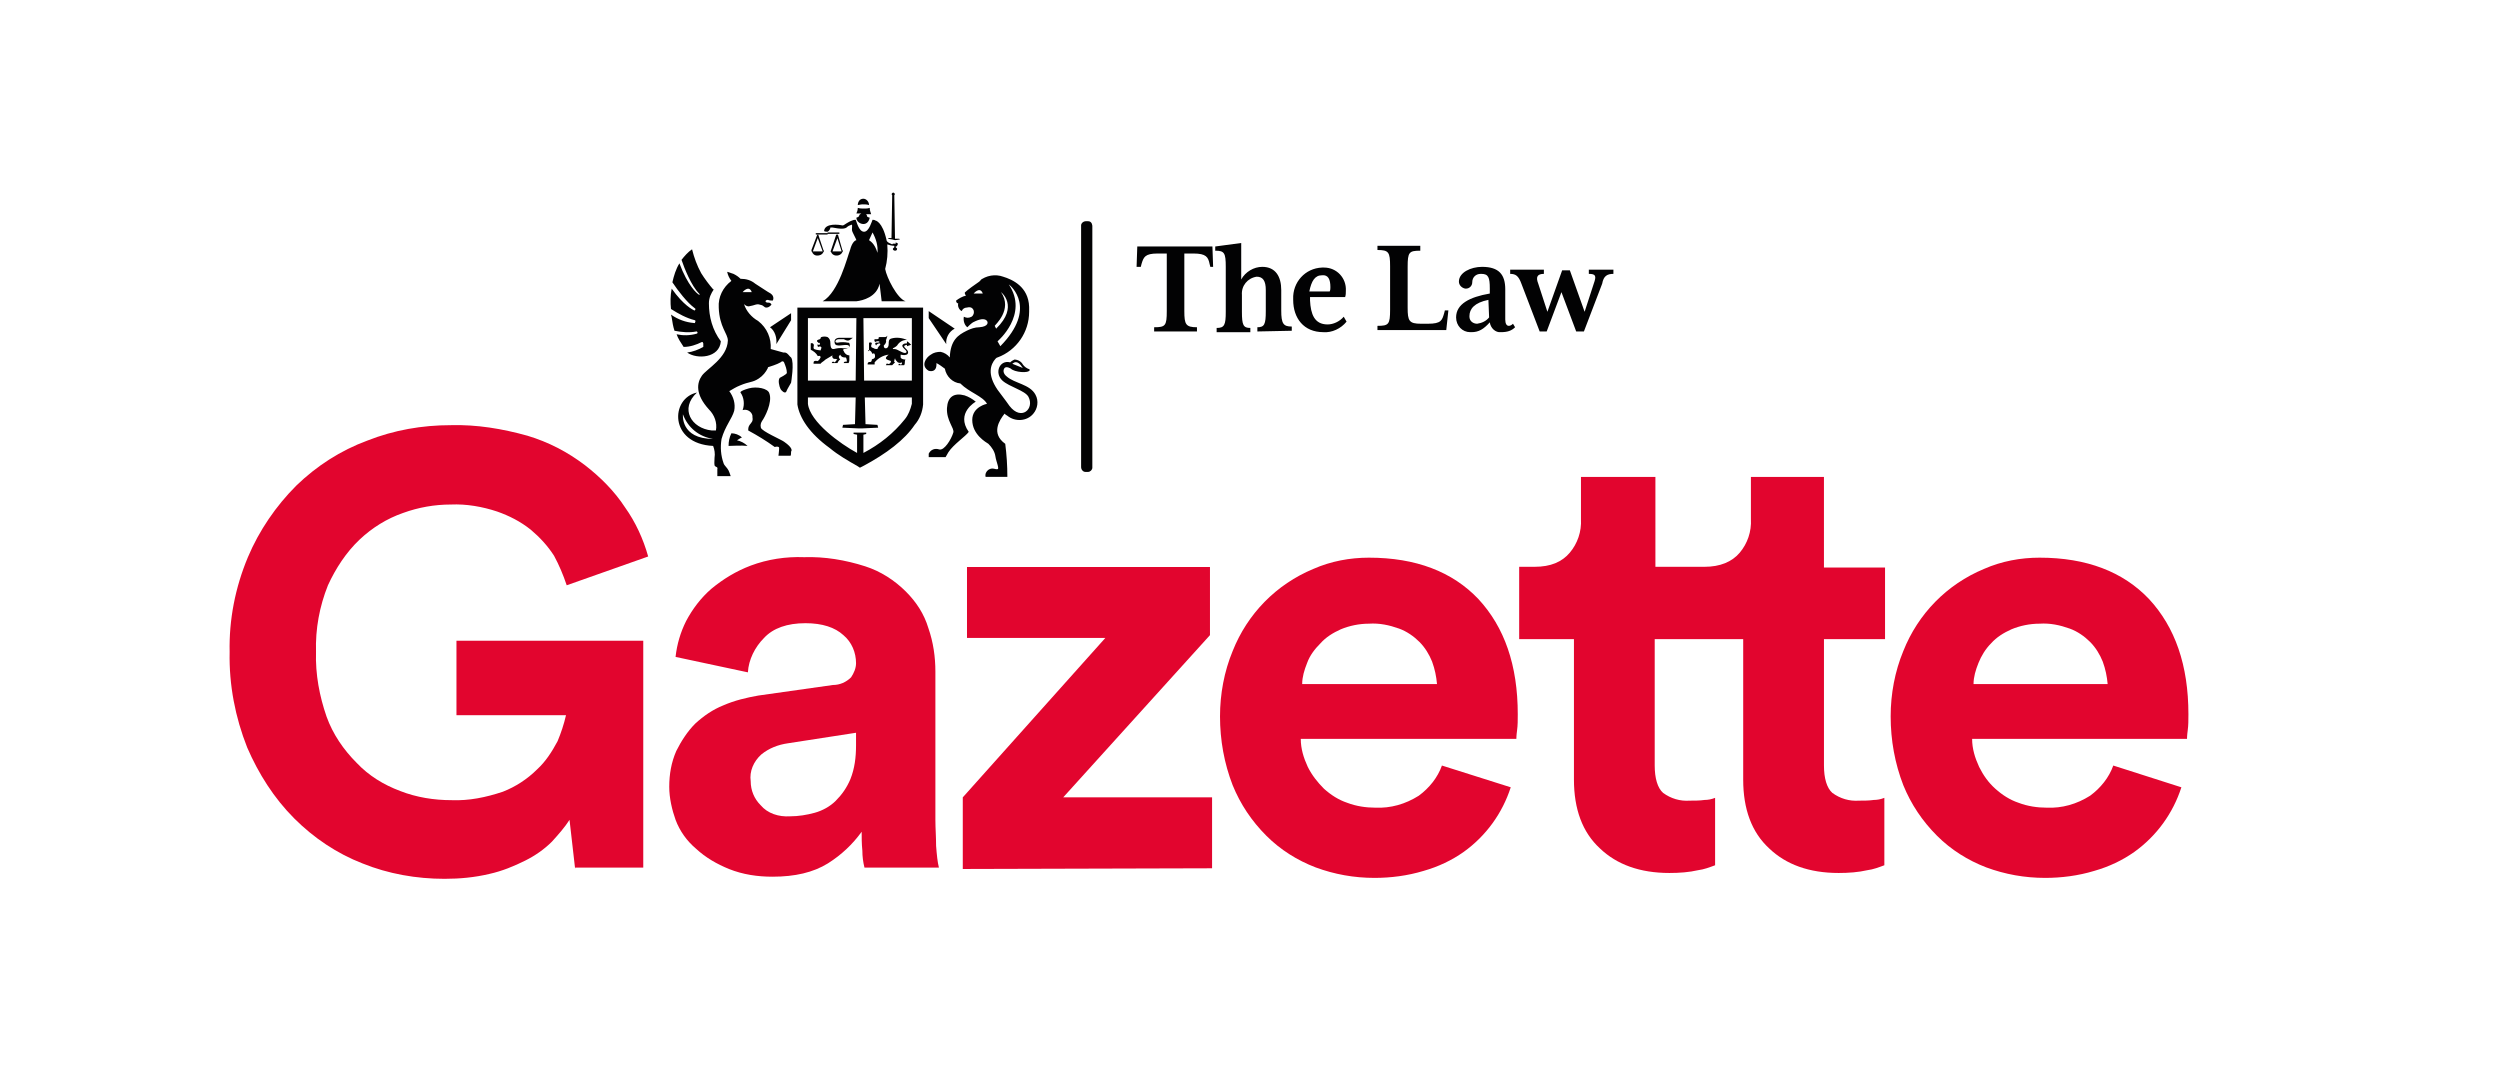 <?xml version="1.0" encoding="utf-8"?>
<!-- Generator: Adobe Illustrator 26.5.0, SVG Export Plug-In . SVG Version: 6.00 Build 0)  -->
<svg version="1.1" id="Layer_1" xmlns="http://www.w3.org/2000/svg" xmlns:xlink="http://www.w3.org/1999/xlink" x="0px" y="0px"
	 viewBox="0 0 356 152" style="enable-background:new 0 0 356 152;" xml:space="preserve">
<style type="text/css">
	.st0{fill:#E2052E;}
	.st1{fill-rule:evenodd;clip-rule:evenodd;fill:#E2052E;}
	.st2{fill-rule:evenodd;clip-rule:evenodd;fill:#020203;}
	.st3{fill:#020203;}
</style>
<g id="ciafGroup_490" transform="translate(-51 -194.056)">
	<path id="ciafPath_1316" class="st0" d="M132.9,317.8l-0.8-7c-0.7,1.1-1.6,2.1-2.5,3.1c-1.1,1.1-2.4,2-3.8,2.7
		c-1.6,0.8-3.3,1.5-5.1,1.9c-2.1,0.5-4.2,0.7-6.4,0.7c-4,0-8-0.7-11.7-2.2c-3.6-1.4-6.9-3.6-9.7-6.4c-2.9-2.9-5.1-6.4-6.7-10.1
		c-1.7-4.3-2.6-8.9-2.5-13.6c-0.1-4.6,0.8-9.2,2.6-13.5c1.6-3.8,4-7.3,6.9-10.2c2.9-2.8,6.3-5,10.1-6.4c3.8-1.5,7.8-2.2,11.9-2.2
		c3.7-0.1,7.3,0.5,10.9,1.5c3,0.9,5.7,2.3,8.2,4.2c2.2,1.7,4.2,3.7,5.7,6c1.5,2.1,2.6,4.5,3.3,7l-11.6,4.1c-0.5-1.5-1.1-2.9-1.8-4.2
		c-0.9-1.4-2-2.6-3.3-3.7c-1.5-1.2-3.1-2-4.8-2.6c-2.1-0.7-4.4-1.1-6.6-1c-2.3,0-4.6,0.4-6.8,1.2c-2.3,0.8-4.4,2.1-6.2,3.8
		c-1.9,1.8-3.4,4.1-4.5,6.5c-1.2,3-1.8,6.2-1.7,9.5c-0.1,3.2,0.5,6.3,1.5,9.2c0.9,2.5,2.4,4.7,4.3,6.6c1.7,1.8,3.8,3.1,6.2,4
		c2.3,0.9,4.8,1.3,7.3,1.3c2.5,0.1,4.9-0.4,7.3-1.2c1.8-0.7,3.5-1.8,4.9-3.2c1.2-1.1,2.1-2.5,2.9-4c0.5-1.2,0.9-2.4,1.2-3.7H116
		v-10.6h26.6v32.3h-9.7C132.9,317.6,132.9,317.8,132.9,317.8z"/>
	<path id="ciafPath_1317" class="st1" d="M146.3,306.1c0-1.8,0.3-3.5,1-5.1c0.7-1.4,1.6-2.8,2.7-3.9c1.2-1.1,2.5-2,4-2.6
		c1.6-0.7,3.3-1.1,5-1.4l10.6-1.5c1,0,1.9-0.4,2.6-1.1c0.4-0.6,0.7-1.3,0.7-2c0-1.5-0.6-3-1.8-4c-1.2-1.1-3-1.7-5.4-1.7
		c-2.6,0-4.6,0.7-5.9,2.1c-1.3,1.3-2.2,3.1-2.3,4.9l-10.3-2.2c0.2-1.8,0.7-3.5,1.5-5.1c0.9-1.7,2.1-3.3,3.6-4.6
		c1.7-1.4,3.5-2.5,5.6-3.3c2.4-0.9,5-1.3,7.6-1.2c2.9-0.1,5.9,0.4,8.7,1.3c2.2,0.7,4.2,2,5.8,3.6c1.5,1.5,2.6,3.2,3.2,5.2
		c0.7,2,1,4.1,1,6.2v21.1c0,1.2,0.1,2.4,0.1,3.7c0.1,1.3,0.2,2.3,0.4,3.1h-10.6c-0.2-0.8-0.3-1.6-0.3-2.4c-0.1-1-0.1-1.9-0.1-2.7
		c-1.3,1.8-2.9,3.3-4.8,4.5c-2.1,1.3-4.7,1.9-7.9,1.9c-2.1,0-4.2-0.3-6.2-1.1c-1.7-0.7-3.3-1.6-4.7-2.9c-1.3-1.1-2.3-2.5-2.9-4.1
		C146.7,309.4,146.3,307.7,146.3,306.1z M163.5,310.3c1.2,0,2.4-0.2,3.5-0.5s2.2-0.9,3-1.7c0.9-0.9,1.6-1.9,2.1-3.1
		c0.6-1.5,0.8-3.1,0.8-4.8v-1.8l-9.7,1.5c-1.4,0.2-2.7,0.7-3.8,1.6c-1.1,1-1.7,2.4-1.5,3.8c0,1.3,0.5,2.5,1.4,3.4
		C160.3,309.9,161.9,310.4,163.5,310.3z"/>
	<path id="ciafPath_1318" class="st0" d="M188.1,317.8v-10.2l20.3-22.7h-19.7v-10.1h34.6v9.7l-20.9,23.1h21.2v10.1L188.1,317.8
		L188.1,317.8L188.1,317.8z"/>
	<g id="ciafGroup_395" transform="translate(224.53 243.868)">
		<path id="ciafPath_1319" class="st1" d="M41.6,62.3c-1.2,3.7-3.5,6.9-6.7,9.2c-1.7,1.2-3.6,2.1-5.7,2.7c-2.3,0.7-4.7,1-7,1
			c-2.9,0-5.7-0.5-8.4-1.5c-2.6-1-5-2.5-7-4.5C4.7,67.1,3.1,64.7,2,62c-1.2-3.1-1.8-6.4-1.8-9.8c0-3.2,0.6-6.4,1.8-9.3
			c2.1-5.3,6.2-9.5,11.5-11.7c2.5-1.1,5.2-1.6,7.9-1.6c6.7,0,11.9,2,15.6,5.9c3.7,4,5.6,9.4,5.6,16.4c0,0.8,0,1.6-0.1,2.3
			c-0.1,0.7-0.1,1.2-0.1,1.2H11.7c0,1.4,0.4,2.7,1,4c0.6,1.2,1.4,2.2,2.3,3.1c1,0.9,2.1,1.6,3.3,2c1.3,0.5,2.7,0.7,4,0.7
			c2.2,0.1,4.3-0.5,6.2-1.7c1.5-1.1,2.7-2.6,3.3-4.3C31.8,59.2,41.6,62.3,41.6,62.3z M31.1,47.6c-0.1-1.1-0.3-2.1-0.7-3.2
			c-0.4-1-1-2-1.8-2.8c-0.8-0.8-1.8-1.5-2.9-1.9c-1.4-0.5-2.8-0.8-4.3-0.7c-1.4,0-2.8,0.3-4,0.8c-1.1,0.5-2.1,1.1-2.9,2
			c-0.8,0.8-1.5,1.7-1.9,2.8c-0.4,1-0.7,2-0.7,3H31.1z"/>
		<path id="ciafPath_1320" class="st0" d="M94.9,41.2V31h-8.7V18.1H75.8v6c0.1,1.8-0.5,3.5-1.6,4.8c-1.1,1.3-2.8,2-5,2h-7V18.1H51.6
			v6c0.1,1.8-0.5,3.5-1.6,4.8c-1.1,1.3-2.7,2-5,2h-2.2v10.3h7.8v20c0,4.2,1.2,7.5,3.7,9.8c2.4,2.3,5.7,3.5,9.9,3.5
			c1.4,0,2.8-0.1,4.1-0.4c0.8-0.1,1.6-0.4,2.4-0.7v-9.6c-0.5,0.2-1,0.3-1.5,0.3c-0.7,0.1-1.4,0.1-2.1,0.1c-1.4,0.1-2.7-0.3-3.8-1.1
			c-0.8-0.7-1.2-2.1-1.2-3.9v-18h12.6v20c0,4.2,1.2,7.5,3.7,9.8c2.4,2.3,5.7,3.5,9.9,3.5c1.4,0,2.8-0.1,4.1-0.4
			c0.8-0.1,1.6-0.4,2.4-0.7v-9.6c-0.5,0.2-1,0.3-1.5,0.3c-0.7,0.1-1.4,0.1-2.1,0.1c-1.4,0.1-2.7-0.3-3.8-1.1
			c-0.8-0.7-1.2-2.1-1.2-3.9v-18C86.2,41.2,94.9,41.2,94.9,41.2z"/>
		<path id="ciafPath_1321" class="st1" d="M137.1,62.3c-1.2,3.7-3.5,6.9-6.7,9.2c-1.7,1.2-3.6,2.1-5.7,2.7c-2.3,0.7-4.7,1-7,1
			c-2.9,0-5.7-0.5-8.4-1.5c-2.6-1-5-2.5-7-4.5c-2.1-2.1-3.7-4.5-4.8-7.2c-1.2-3.1-1.8-6.4-1.8-9.8c0-3.2,0.6-6.4,1.8-9.3
			c2.1-5.3,6.2-9.5,11.5-11.7c2.5-1.1,5.2-1.6,7.9-1.6c6.7,0,11.9,2,15.6,5.9c3.7,4,5.6,9.4,5.6,16.4c0,0.8,0,1.6-0.1,2.3
			c-0.1,0.7-0.1,1.2-0.1,1.2h-30.6c0,1.4,0.4,2.7,1,4c0.6,1.2,1.3,2.2,2.3,3.1c1,0.9,2.1,1.6,3.3,2c1.3,0.5,2.7,0.7,4,0.7
			c2.2,0.1,4.3-0.5,6.2-1.7c1.5-1.1,2.7-2.6,3.3-4.3L137.1,62.3z M126.6,47.6c-0.1-1.1-0.3-2.1-0.7-3.2c-0.4-1-1-2-1.8-2.8
			s-1.8-1.5-2.9-1.9c-1.4-0.5-2.8-0.8-4.3-0.7c-1.4,0-2.8,0.3-4,0.8c-1.1,0.5-2.1,1.1-2.9,2c-0.8,0.8-1.4,1.8-1.8,2.8s-0.7,2-0.7,3
			C107.5,47.6,126.6,47.6,126.6,47.6z"/>
	</g>
	<g id="ciafGroup_396" transform="translate(127.849 194.056)">
		<path id="ciafPath_1322" class="st1" d="M313.2,26.8"/>
		<path id="ciafPath_1323" class="st2" d="M152.9,39v-0.6h-3.5V39c1,0,1.1,0.3,0.7,1.4l-1.3,4l-2.1-5.9h-1.1l-2.1,5.9l-1.3-4
			c-0.4-1-0.1-1.4,0.8-1.4v-0.6h-4.8V39c0.8,0,1.2,0.3,1.6,1.4l2.6,6.8h1l2.1-5.6l2.1,5.6h1.1l2.6-6.8C151.5,39.3,152,39,152.9,39z
			 M135.2,45.2c-0.4,0.5-1,0.8-1.7,0.9c-0.6,0-1.1-0.4-1.1-1V45c0-1,0.7-1.9,2.7-2.3C135.1,42.7,135.2,45.2,135.2,45.2z M138.9,46.6
			l-0.3-0.5c-0.2,0.2-0.4,0.3-0.6,0.3c-0.3,0-0.5-0.3-0.5-0.9v-4.3c0-2.1-0.9-3.2-3.3-3.2c-1.6,0-3.3,0.8-3.3,2.1
			c0,0.5,0.4,0.9,0.9,1h0.1c0.5,0,0.9-0.4,0.9-0.9c0-0.7,0.5-1.2,1.2-1.2h0.1c1,0,1.2,0.5,1.2,2.1v0.7c-2.9,0.5-4.8,1.5-4.8,3.4
			c0,1.2,0.9,2.1,2,2.1h0.2c1,0,1.7-0.4,2.6-1.4c0.1,0.8,0.8,1.5,1.6,1.4C137.8,47.3,138.4,47.1,138.9,46.6L138.9,46.6z M129.4,44.2
			h-0.5l-0.1,0.4c-0.3,1-0.4,1.5-2.3,1.5h-1c-1.7,0-1.9-0.4-1.9-2.3V38c0-2.1,0.2-2.3,1.8-2.3V35h-6.1v0.6c1.6,0,1.8,0.3,1.8,2.3
			v6.2c0,2.1-0.2,2.3-1.8,2.3V47h9.8C129.1,47,129.4,44.2,129.4,44.2z M112.6,40.9c0,0.2,0,0.4-0.1,0.6h-2.9
			c0.3-1.5,0.8-2.3,1.8-2.3C112.3,39.1,112.6,39.8,112.6,40.9z M114.9,45.8l-0.4-0.7c-0.6,0.7-1.5,1.1-2.3,1.1
			c-1.9,0-2.4-1.5-2.5-3.4v-0.5h5c0.1-0.3,0.1-0.6,0.1-0.9c0.1-1.8-1.3-3.3-3.1-3.3h-0.3c-2.4,0.1-4.2,2.1-4.1,4.5v0.1
			c0,2.6,1.5,4.6,4.3,4.6C112.8,47.4,114.1,46.8,114.9,45.8z M107.1,47.1v-0.6c-1.2,0-1.5-0.4-1.5-2.3v-2.9c0-1.9-0.8-3.3-2.7-3.3
			c-1.2,0-2.4,0.7-3,1.8v-5.2l-3.7,0.5v0.6c1.3,0,1.5,0.3,1.5,2.3v6.4c0,1.9-0.2,2.3-1.3,2.3v0.6h4.8v-0.6c-1,0-1.2-0.4-1.2-2.3V42
			c-0.1-1.3,0.8-2.4,2.1-2.6c0.9,0,1.3,0.6,1.3,1.9v3c0,1.9-0.2,2.3-1.2,2.3v0.6L107.1,47.1L107.1,47.1z M95.9,38l-0.1-2.9H85.1
			L85,38h0.6l0.1-0.4c0.3-1,0.5-1.5,2.3-1.5h1.3v8.2c0,2.1-0.2,2.3-1.8,2.3v0.6h6.1v-0.6c-1.6,0-1.8-0.4-1.8-2.3v-8.2h1.3
			c1.8,0,2.1,0.5,2.3,1.5l0.1,0.4C95.5,38,95.9,38,95.9,38z"/>
		<path id="ciafPath_1324" class="st3" d="M77.8,31.5c-0.4,0-0.7,0.3-0.7,0.6v34.4c0,0.4,0.3,0.7,0.6,0.7h0.4c0.3,0,0.6-0.3,0.6-0.6
			V32.2c0,0,0-0.7-0.6-0.7C78.1,31.5,77.8,31.5,77.8,31.5z"/>
		<path id="ciafPath_1325" class="st2" d="M41,33.2h-1.6c0,0-0.1,0-0.1,0.1c0,0,0,0.1,0.1,0.1H41V33.2z M41,33.3h1.6
			c0,0,0.1,0,0.1-0.1c0,0,0-0.1-0.1-0.1H41V33.3z"/>
		<path id="ciafPath_1326" class="st2" d="M38.8,35.9c0.2,0.5,0.7,0.6,1.2,0.4c0.2-0.1,0.3-0.2,0.4-0.4c0.1-0.1,0.1-0.2,0-0.3
			l-0.7-2.1c0-0.1,0-0.1-0.1-0.1c-0.1,0-0.1,0-0.1,0.1l-0.8,2.1C38.7,35.8,38.7,35.8,38.8,35.9z M38.9,35.8l0.7-1.9l0.7,1.9H38.9z"
			/>
		<path id="ciafPath_1327" class="st2" d="M41.5,35.9c0.2,0.5,0.8,0.6,1.2,0.4c0.2-0.1,0.3-0.2,0.4-0.4c0.1-0.1,0.1-0.2,0-0.3
			l-0.6-2.1c0,0,0-0.1-0.1-0.1c-0.1,0-0.2,0-0.2,0.1l-0.7,2.1C41.4,35.8,41.4,35.8,41.5,35.9z M41.7,35.8l0.7-1.9l0.6,1.9H41.7z"/>
		<path id="ciafPath_1328" class="st2" d="M38.2,45.3v8.9H45l0.1-8.9H38.2z M53,45.3h-6.9l0.1,8.9H53V45.3z M53,57.5v-0.9h-6.7
			l0.1,3.8l1.7,0.1l0.1,0.4L46,61h-0.7l-2.2-0.1l0.1-0.4l1.7-0.1l0.1-3.8h-6.8v0.9c0.3,2.6,4.6,5.7,7,7v-2.6l-0.5-0.1v-0.2h1.8v0.2
			l-0.4,0.1v2.6c2.3-1.2,4.3-2.8,5.9-4.8C52.5,59.1,52.8,58.3,53,57.5z M36.7,43.8h17.9v13.8c-0.1,1.1-0.5,2.1-1.2,2.9
			c-1.4,2.1-4,4.1-7.4,5.9l-0.4,0.2l-0.3-0.2c-1.4-0.8-2.8-1.6-4-2.6c-2.9-2.1-4.3-4.3-4.6-6.2C36.7,57.6,36.7,43.8,36.7,43.8z
			 M47,49.9c0.2,0.1,0.3,0.3,0.4,0.5c0.1-0.1,0.2-0.1,0.3,0c0.1,0.3,0.1,0.6-0.2,0.7c0,0-0.1,0-0.2,0.1c0,0,0,0.2-0.1,0.3
			c-0.1,0.1-0.3,0-0.4,0.1c-0.1,0.1-0.1,0.2-0.1,0.3h1v-0.3c0.5-0.6,1.2-1,2-1.1c0,0-0.4,0.3-0.4,0.5s0.4,0.3,0.7,0.4
			c0,0,0.1,0.2-0.2,0.4c-0.2,0.1-0.3-0.1-0.4,0L49.3,52h0.9l0.1-0.1l0.3-0.3c0,0-0.2-0.1-0.1-0.2c0-0.2,0.1-0.3,0.1-0.4
			c0,0.2,0.2,0.4,0.4,0.6c0.2,0.1,0.4,0.1,0.6,0c0,0.1,0,0.2-0.1,0.3c-0.1,0.1-0.2-0.1-0.3-0.1c-0.1,0-0.1,0.1-0.1,0.2h0.8
			c0,0,0.1-0.1,0.1-0.4c0-0.1,0-0.3,0.1-0.4c0,0-0.6,0-0.7-0.3v-0.4c0.4,0.1,0.8,0.1,1-0.1c0.3-0.5-0.5-0.8-0.5-1.1
			c0-0.1,0.3-0.2,0.4-0.2v0.2l0.6-0.2c-0.2-0.2-0.4-0.4-0.6-0.5v0.3c-0.1,0-0.4,0-0.5,0.1c-0.6,0.4,0.7,0.9,0.4,1.2
			c-0.1,0.1-0.3,0.1-0.7-0.1l-0.6-0.3c-0.2-0.1-0.4-0.1-0.6-0.1v-0.1c0.2-0.1,0.4-0.2,0.6-0.4c0.3-0.5,0.8-0.8,1.4-0.8
			c-0.7-0.3-1.5-0.4-2.2-0.2c-0.4,0.1-0.4,0.4-0.4,0.8c0,0.4-0.2,0.6-0.4,0.6c-0.2,0-0.3-0.1-0.3-0.4l0.1-0.1
			c0.2-0.2,0.3-0.5,0.2-0.7c0.1-0.1,0.1-0.1,0.1-0.2c0-0.1,0.1-0.2,0.1-0.4C49.4,48,49.2,48,49.1,48h-0.7c-0.1,0-0.2,0.1-0.1,0.2
			l-0.2,0.1h-0.4c-0.1,0.1,0,0.4,0.1,0.4c0.1-0.1,0.5-0.2,0.6,0c0,0.1-0.4,0.1-0.5,0.1c-0.1,0-0.2,0.1,0,0.4
			c0.1-0.2,0.3-0.3,0.5-0.3c0.1,0,0.1,0.1,0.1,0.2c-0.1,0.1-0.4,0.4-0.4,0.6c-0.2,0-0.4,0-0.5-0.1c-0.2-0.1-0.4-0.1-0.4-0.3
			c0-0.2,0.1-0.3,0.1-0.4c0-0.1-0.1-0.2-0.4-0.1V50C46.6,50,46.8,49.8,47,49.9z M39.6,50.7c0.4-0.1,0.4,0.1,0.4,0.2
			c-0.1,0.2-0.2,0.4-0.4,0.5c-0.2,0.1-0.1-0.1-0.4,0c-0.2,0-0.2,0.2-0.2,0.4h1c0.1-0.2,0.4-0.3,0.7-0.6c0.3-0.2,0.7-0.4,1-0.6
			c-0.1,0.2,0,0.4,0.2,0.5H42c0.1,0,0.2,0,0.4,0.1c-0.2,0.1-0.3,0.4-0.4,0.4c-0.1,0-0.1-0.1-0.2-0.1c-0.1,0-0.2,0.1-0.2,0.2h0.8
			c0.1-0.2,0.2-0.4,0.4-0.5c0,0-0.2-0.2-0.2-0.4c0-0.1,0.2-0.3,0.2-0.3c0.1,0.3,0.4,0.4,0.6,0.4h0.2c0.1,0.1,0.2,0.6,0.1,0.6h-0.2
			c-0.1,0-0.2,0.1-0.2,0.2H44c0-0.1,0.1-0.2,0.1-0.4v-0.7c-0.4,0-0.7-0.3-0.8-0.6c-0.1-0.1-0.1-0.2,0-0.3c0.3,0,0.5-0.1,0.7-0.2
			c0.2-0.1,0.2-0.4,0.1-0.6c0-0.1-0.1-0.1-0.2-0.1c-0.5-0.1-1-0.1-1.5,0c-0.5,0-0.3-0.5,0.2-0.5h0.7c0.2,0.1,0.4,0.2,0.6,0.2
			s0.4-0.2,0.7-0.4h-1.9c-0.4,0-0.8,0.2-0.7,0.7c0.1,0.8,1.5,0.1,2,0.4c0.1,0.1,0.3,0.4-0.7,0.4c-0.5-0.1-1,0-1.4,0.1
			c-0.5,0.1-0.5-0.6-0.5-0.8c0-0.4-0.1-0.7-0.4-0.9c-0.3-0.1-0.6-0.1-0.9,0C40,48.1,40,48.1,40,48.2l-0.1,0.1c0,0-0.4,0.1-0.4,0.2
			c0,0.1,0,0.2,0.1,0.2c0.1,0.2,0.1,0.1,0.2,0.1c0.1,0,0.2,0.3,0,0.3c-0.1,0-0.2,0-0.2-0.1c-0.1,0.2,0,0.4,0.1,0.4
			c0.3-0.2,0.5,0.1,0.4,0.2L40,49.9c-0.9-0.1-1-0.2-1-0.4c0-0.2,0.1-0.3,0-0.5c-0.1-0.1-0.2-0.2-0.4-0.1v0.9
			C39,50,39.4,50.3,39.6,50.7z M46.9,34.2c0.1,0.1,0.8,0.4,1.2,1.8c0.1-1-0.2-2-0.7-2.9C47.4,33.1,46.9,34.2,46.9,34.2z M45.1,34.2
			c0-0.1-0.6-1.2-0.6-1.3c-0.1-0.3,0.1-1-0.1-0.9c-0.3,0.1-0.5,0.2-0.7,0.4c-0.4,0.3-1.4,0.1-1.4,0.1l-0.6-0.1h-0.3
			c0,0.2-0.2,0.5-0.4,0.6c-0.4,0-0.5-0.1-0.5-0.1c0.1-1.2,2.2-0.9,2.6-0.8h0.1c0.1,0,0.7-0.5,1.3-0.7c0.2-0.1,0.3-0.1,0.5-0.1
			c0.1,0.1,0.4,1.7,1.2,1.7c0.7,0,1.1-1.5,1.2-1.7c0.1,0,0.3,0,0.4,0.1c0,0,1,0.1,1.6,2.8c0,0.2,0.3,0.4,0.6,0.5l0.2,0.1l0.1-0.1
			h0.4v-0.2c0.1,0.1,0.3,0.1,0.3,0.2c0,0.2-0.1,0.3-0.2,0.4h-0.1v0.1l0.2,0.2c0,0.2-0.1,0.3-0.3,0.3c-0.1,0-0.3-0.1-0.3-0.2v-0.1
			l0.1-0.1l0.1-0.1V35c-0.4,0-0.7-0.1-1-0.2c0.1,1.2,0,2.4-0.3,3.5c0.2,1.2,1.7,4.2,2.9,4.6h-3.4l-0.3-2.5c-0.4,1.9-2.4,2.4-3.3,2.5
			h-4.8c2.3-1.3,3.5-6.3,3.9-7.3C44.5,34.4,45,34.2,45.1,34.2z M45.5,30.7c0,0.1-0.1,0.2-0.4,0.3c0,0.5,0.5,0.9,1,0.9
			s0.8-0.4,0.9-0.9c-0.4-0.1-0.4-0.2-0.4-0.3s-0.1-0.1-0.1-0.2h0.7c-0.1-0.3-0.2-0.6-0.2-0.9c-0.3,0.1-0.5,0.1-0.8,0.1
			s-0.6,0-0.9-0.1c0,0.3-0.1,0.6-0.2,0.8h0.7C45.6,30.5,45.5,30.6,45.5,30.7z M46,29.1c0.3,0,0.6,0,0.9,0.1c0-0.5-0.4-0.9-0.8-0.9
			c-0.8,0-0.8,0.9-0.8,0.9C45.4,29.2,45.7,29.1,46,29.1z M50.6,34.2l0.7-0.1L51.2,34h-0.6l-0.1-6.2c0.1-0.1,0.1-0.2,0-0.3
			c-0.1-0.1-0.2-0.1-0.3,0c-0.1,0.1-0.1,0.2,0,0.3l-0.1,6.1h-0.4L49.6,34l0.6,0.1L50.6,34.2z M57.9,49c-0.1-0.9,0.4-1.8,1.2-2.2
			l-3.7-2.5v1L57.9,49z M62.1,57.2c-0.5-0.4-1-0.7-1.6-0.9c-1.5-0.4-2.4,0.2-2.5,1.8c-0.1,1.8,1.1,2.9,0.9,3.5c-0.3,1-1.3,2.6-2,2.4
			c-0.6-0.2-1.2,0-1.5,0.6v0.5h2.4l0.4-0.7c0.7-1.1,2.5-2.3,2.9-2.9C59.2,58.8,62.1,57.2,62.1,57.2z M33.7,49l2.1-3.4v-1l-3,2
			C33.5,47.1,33.8,48.1,33.7,49z M24.1,43.2c0-0.8,0.3-1.4,0.7-2h-0.1c-0.6-0.7-1.2-1.5-1.7-2.3c-0.6-1.1-1-2.2-1.3-3.4
			c-0.6,0.4-1.1,1-1.5,1.5c0.4,1.2,1.4,3.7,2.5,4.8l0.1,0.1L22.7,42l-0.1-0.1c-0.2-0.1-1.5-1.2-2.7-4.4c-0.5,0.8-0.8,1.8-1,2.7
			c0.8,1.2,2.1,2.9,3.2,3.7l0.1,0.1l-0.1,0.2H22c-0.2-0.1-1.5-0.7-3.2-3.1c-0.2,1-0.2,2-0.1,2.9c1.1,0.7,2.2,1.3,3.4,1.6l0.1,0.1
			L22.1,46H22c-1.2-0.1-2.3-0.5-3.3-1.2l0.1,0.4c0.1,0.7,0.2,1.3,0.4,1.9c1,0.2,2.1,0.3,3.1,0.1h0.1l0.1,0.2l-0.1,0.1
			c-1,0.3-2,0.3-2.9,0.1c0.2,0.6,0.6,1.2,1,1.8c0.9,0,1.8-0.3,2.6-0.7h0.1l0.1,0.2v0.5c-0.7,0.4-1.5,0.7-2.3,0.8
			c1.4,1,4.6,0.8,4.8-1.6C24.6,47,24.1,45.1,24.1,43.2z M34.8,62.9c-0.4-0.3-3.2-1.5-3.3-2c-0.1-0.4,0-0.7,0.2-1
			c0.3-0.4,1.5-2.6,1-3.9c-0.2-0.7-1.8-1-2.9-0.7c-1.4,0.4-1.2,0.6-1.2,0.6c0.5,0.7,0.6,1.7,0.3,2.5c0.6-0.2,1.3,0.2,1.4,0.8v0.2
			c0.1,0.6-0.1,0.7-0.4,1.1c-0.2,0.3-0.2,0.5-0.2,0.8c1.3,0.7,2.6,1.5,3.7,2.3c0,0,0,0.1,0.3,0c0.2,0,0.4,0,0.4,0.2
			c0,0.4-0.1,1.1-0.1,1.1h1.7c0.1,0,0.1-0.4,0.1-0.6C35.9,64.2,36.1,63.8,34.8,62.9z M29.6,63.5c-0.8-0.1-2.4,0-2.7,0
			c0-0.6,0.1-1.2,0.4-1.8c0.5,0,1.1,0.2,1.5,0.6c-0.3,0.1-0.5,0.3-0.7,0.4C28.6,62.8,29.2,63.1,29.6,63.5z"/>
		<path id="ciafPath_1329" class="st2" d="M61.8,41.8c0,0,0.9-1.1,1.3,0H61.8z M65.7,41.6c0,0,2.6,2-0.7,5.2l-0.2-0.4
			C64.8,46.3,67.4,44.1,65.7,41.6z M65.6,49.3l-0.4-0.7c0,0,4.5-3.8,1.6-8.1C67.1,40.7,70.9,43.9,65.6,49.3z M68.8,52.4l-1.5-0.6
			C67.4,51.8,67.9,51,68.8,52.4z M70.6,56.2c-0.8-1.5-3-1.6-4.1-2.6c-0.4-0.3-0.6-0.8-0.3-1.2c0.3-0.3,0.9,0.1,0.9,0.1
			c0.5,0.5,2.5,0.7,2.7,0.2h-0.1l0.1-0.1c-0.4-0.1-0.8-0.4-1-0.7c-0.2-0.4-0.7-0.7-1.2-0.7c-0.2,0.1-0.4,0.2-0.6,0.4
			c-1.5-0.4-2.3,1.5-1.1,2.6c1,0.9,3.2,1.4,3.7,2.3c0.9,1.7-1,3.5-2.7,1.3c0,0-0.7-1-1.7-2.3c-1.5-2.2-1-3.6-0.3-4.4
			c0.1-0.1,0.2-0.2,0.3-0.2c2.7-1,4.5-3.6,4.5-6.5v-0.7c-0.1-2.9-2.4-3.9-3.7-4.3c-1.1-0.4-2.4-0.2-3.4,0.6l0.4-0.3l-0.4,0.4
			c-0.6,0.4-1.7,1.2-2,1.5c-0.2,0.1,0.1,0.5,0.1,0.5c-0.5,0.1-1,0.4-1.4,0.7c0,0.2,0.1,0.4,0.3,0.4c-0.1,0.4,0.1,0.9,0.5,1.1
			c0.1-0.3,0.4-0.5,0.7-0.5c0.4-0.1,0.8-0.1,1,0.4c0.1,0.3,0,0.7-0.3,0.9c-0.4,0.2-0.7,0.2-1.1,0c-0.1,0.6,0.1,1.2,0.5,1.5
			c0.2-0.2,0.5-0.5,0.8-0.7c0.4-0.2,1.4-0.7,1.9-0.3c0.3,0.2,0.4,0.9-1,1c-0.6,0-1.2,0.2-1.8,0.5c-1.2,0.6-2.3,1.3-2.4,3.8
			c-0.3-0.4-0.8-0.7-1.3-0.8c-0.5,0-1,0.1-1.4,0.4c-0.7,0.4-1.5,1.6-0.3,2.3c0,0,1.2,0.4,1.1-1.1c0.4,0.2,0.8,0.5,1.2,0.8
			c0.2,1.1,1.1,2,2.2,2.1c1.3,1.3,3.2,1.8,3.8,2.9c0,0-2.1,0.4-2.1,2.3c0,2.1,2,3.2,2.3,3.4c0.5,0.5,0.9,1.1,1,1.8
			c0.1,0.7,0.6,1.8,0.3,1.8c-0.3,0.1-0.7-0.3-1.3,0.1c-0.3,0.2-0.5,0.6-0.4,1h3.1c0-1.6-0.1-3.1-0.3-4.7c-2.1-1.5-0.8-3.4-0.1-4.3
			c0.1,0.1,0.2,0.2,0.4,0.3c1.1,0.9,2.8,0.8,3.7-0.3C70.9,58.2,71.1,57.1,70.6,56.2L70.6,56.2z M30.2,41.6h-1.3
			C28.9,41.6,29.8,40.5,30.2,41.6z M20.4,59c0.7,1.9,2.3,3.2,4.3,3.5C20,62.5,20.4,59,20.4,59z M34.9,50.2h-0.2l-1.8-0.5
			c0.1-1.5-0.5-3-1.8-4c-0.9-0.5-1.7-1.4-2-2.4c0.2,0.2,0.5,0.4,0.8,0.3c0.7-0.1,1-0.4,1.5-0.2c0.6,0.1,0.5,0.4,0.9,0.4
			c0.3,0,0.5-0.2,0.7-0.4c0,0,0-0.2-0.3-0.3c-0.2,0-0.4,0-0.5-0.1c-0.1-0.1,0-0.3,0.3-0.3c0.2,0.1,0.5,0.1,0.7,0.1
			c0.2-0.4,0-0.8-0.3-1c-0.4-0.2-1.7-1.1-2.2-1.4c-0.6-0.5-1.3-0.7-2.1-0.7c-0.3-0.3-0.6-0.5-1-0.7l-0.9-0.3
			c0.1,0.5,0.3,0.9,0.6,1.3c-1.2,0.9-1.9,2.3-1.8,3.8c0.1,2.8,1.3,3.7,1.3,4.7c-0.1,2.5-3,4-3.7,5c-0.7,1-1,2.6,1,4.8
			c0.8,0.8,1.2,1.9,1,3h-0.6c-2.9-0.3-4.6-3.1-2.1-5.4c-3.8,0.8-4,7.3,2.3,7.6c0.2,0.5,0.3,1.1,0.2,1.7c0,0.5-0.1,1.1,0.1,1.2
			c0.1,0.1,0.4,0.1,0.3,0.4v1h1.9c-0.1-0.3-0.2-0.6-0.3-0.8c-0.2-0.4-0.6-0.7-0.7-1c-0.4-1.1-0.5-2.3-0.3-3.5c0.5-1.8,1.5-2.9,1.8-4
			c0.2-1-0.1-2-0.7-2.8c0.5-0.3,1-0.6,1.5-0.8c1.4-0.6,1.8-0.4,2.7-1c0.6-0.4,1-0.9,1.3-1.5v-0.1c0.3-0.1,1.3-0.4,1.8-0.7
			c0.2-0.2,0.4-0.2,0.5,0c0.2,0.5,0.4,1,0.4,1.5c0,0.2-1,0.7-1,0.7c-0.3,0.3-0.1,1.2,0.1,1.6c0.1,0.2,0.6,0.7,0.8,0.4
			c0.2-0.5,0.5-0.9,0.7-1.3c0,0,0.5-2.9,0-3.6C35.6,50.8,35.3,50.2,34.9,50.2z"/>
	</g>
</g>
</svg>
